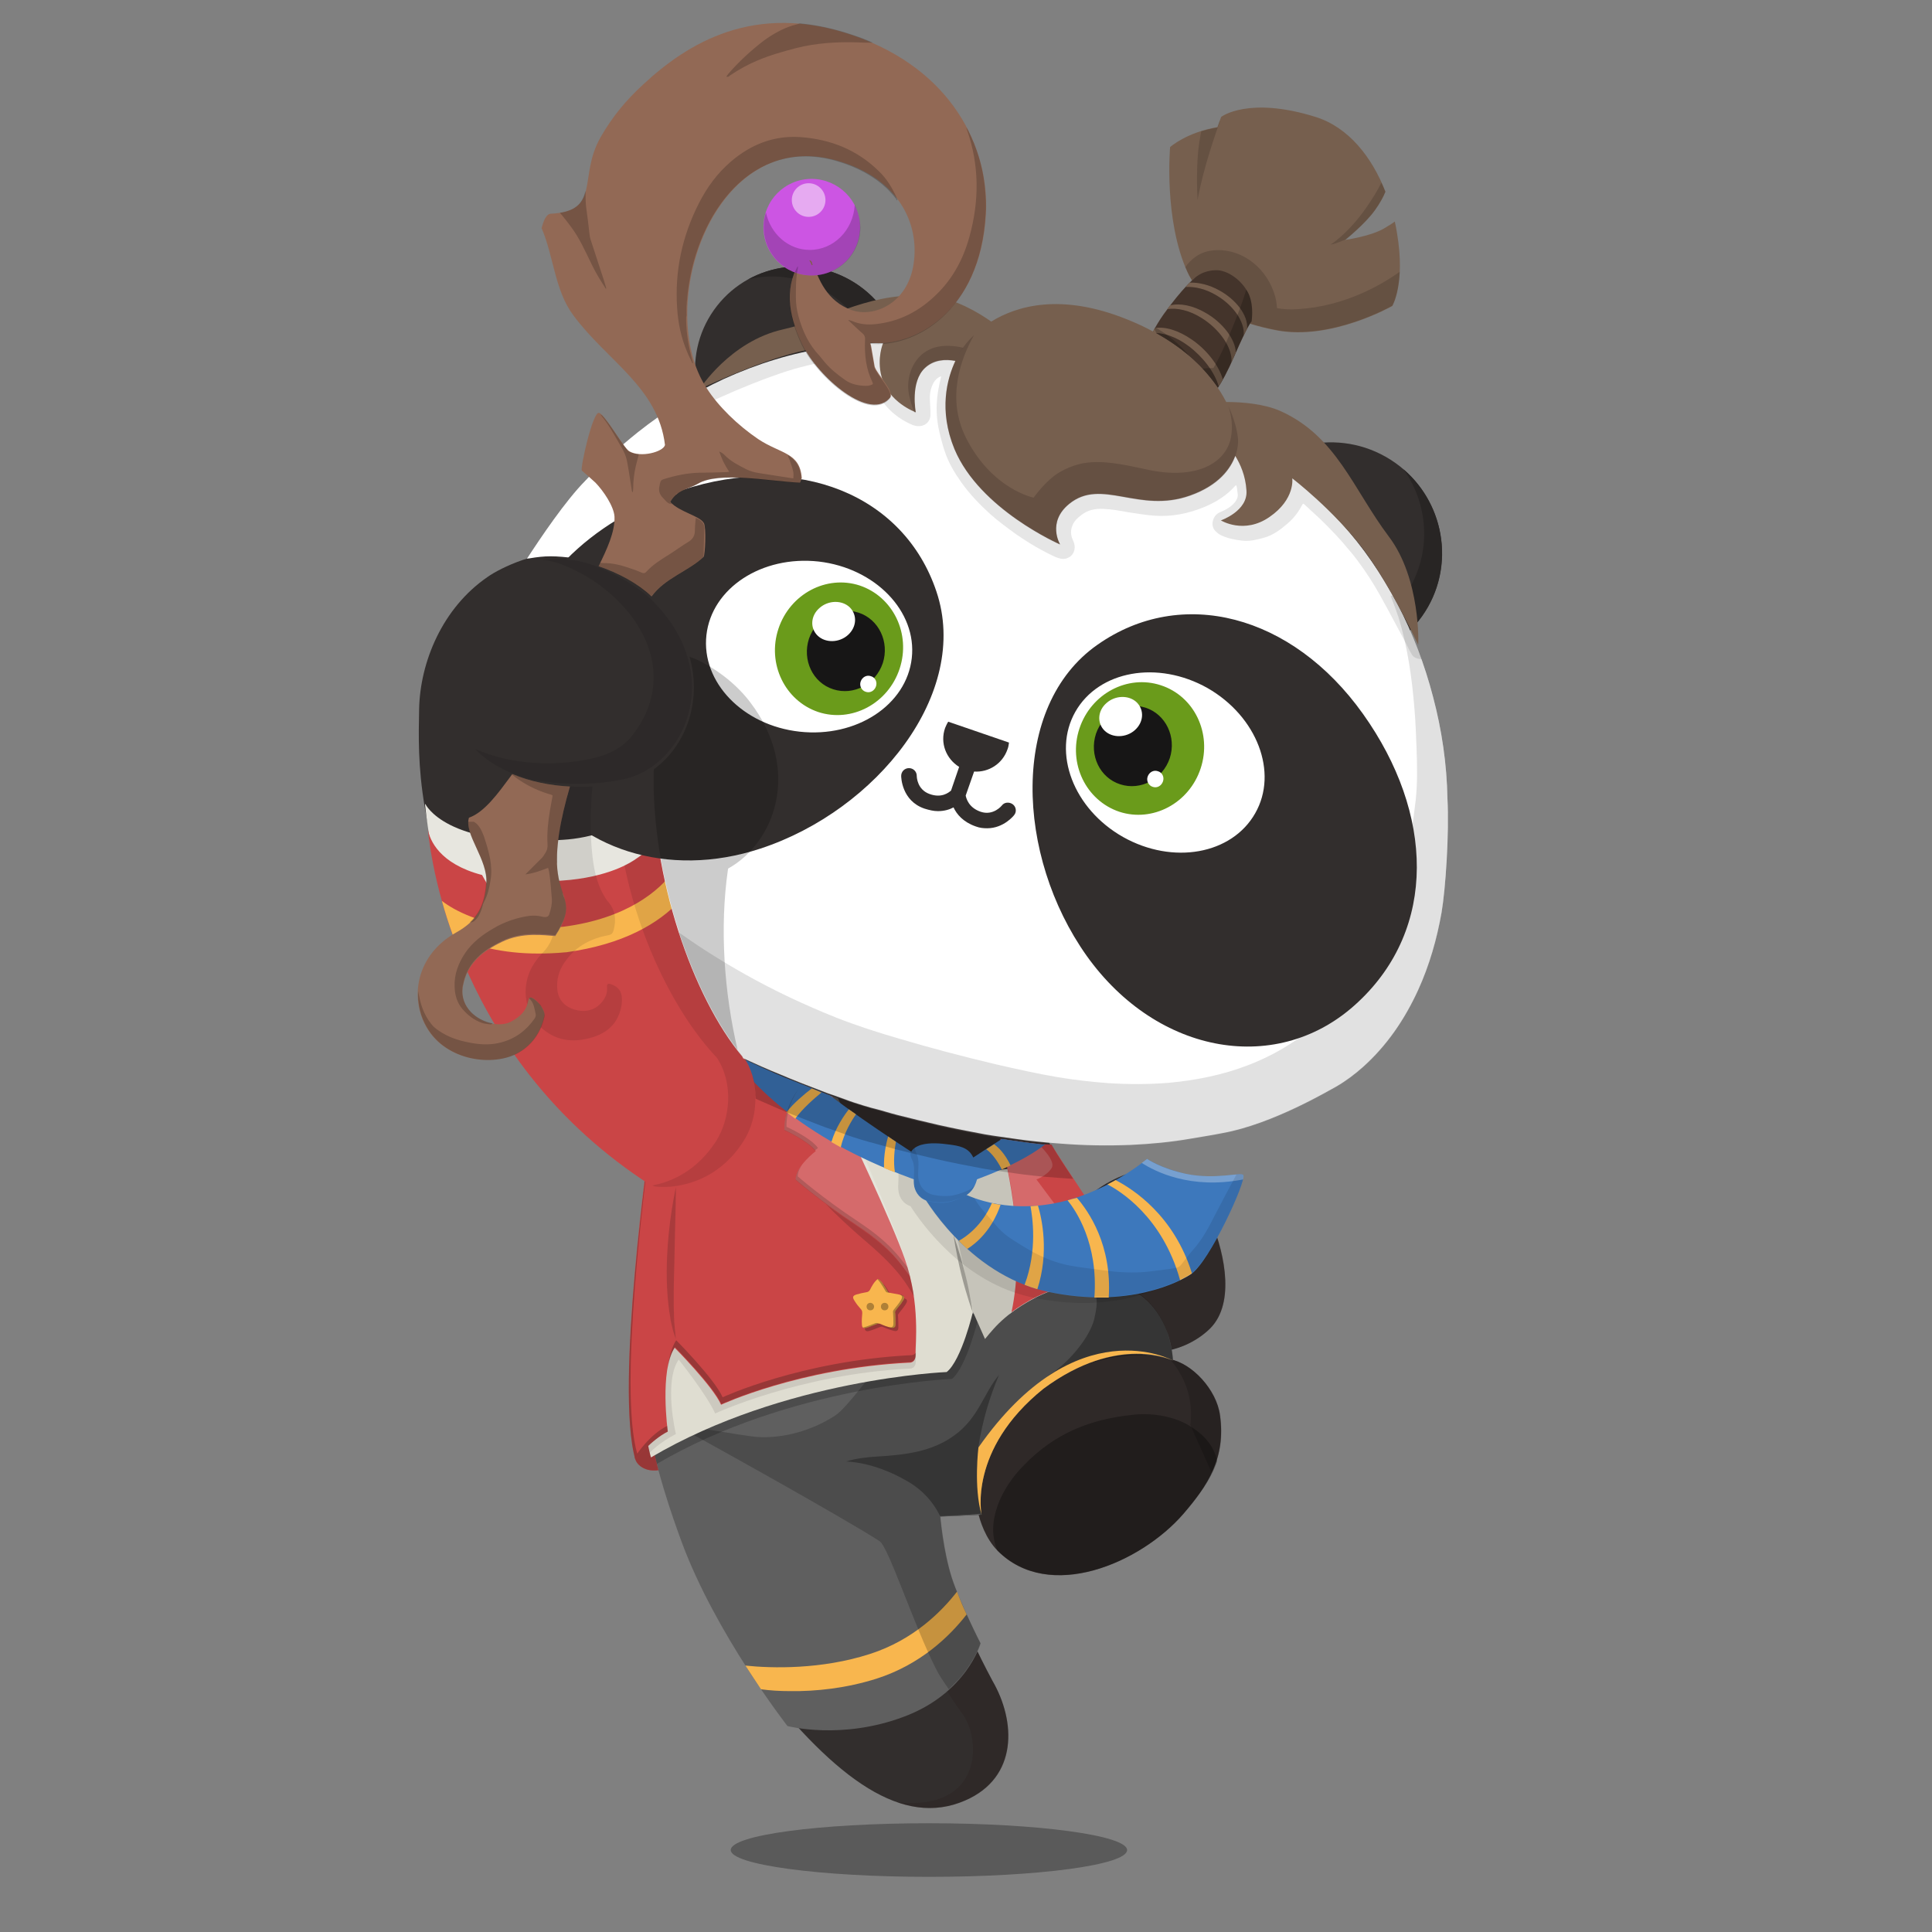 <svg version="1.1"  xmlns="http://www.w3.org/2000/svg" width="100%" height="100%" viewBox="0 0 620 620"><rect x="0" y="0" width="620" height="620" fill="#808080" stroke="none"/><g id="body"><path style="fill:#322E2D;" d="M204.9,414.1c3.4,50.9,15.3,94.6,38.3,124.9c25.6,32.7,46.7,47.4,66.5,38.8  c17.1-7.4,16.3-25.5,8.8-38.4c-19.9-37.3-18.3-53.5-18.3-53.5s10.9-0.4,13.5-0.8l0.1-0.1c0.7,3.2,2.5,8.7,6.3,12.6  c16.4,16.7,45.9,4.1,59.6-11.7c7.9-9.2,13.7-18,11.8-31.7c-1.1-8.3-9-16.7-16-18c0-0.6,0-1.6-0.2-2.9c7.4-1.6,12.3-6,13.8-7.8  c7.5-8.8,3.3-25.4-1.1-35.2c-3.5-8.1-9.6-14.9-19-14.9c-7.4,0-15.9,4.8-21,9.7c-13.6-17.4-17-34.4-17-34.4l-36.4-17.6L236,304.8  c0,0-4.3,5.1-9.3,14.5c-8.6-20.3-16.1-46.6-16.2-72.2c0-0.1,0-0.3,0.1-0.4c7.3-6.3,11.8-13,13-23.1c1.2-9.7-2.3-21.4-12.3-31.6  c-6.7-6.9-17.3-13.6-28.1-14.5l0,0c-9.8-1.3-22.5,4.6-26.8,7.7c-14.4,9.9-21.6,27.2-21.9,42.4c-0.3,17.1-1.2,38.3,19.2,86.8  c26.8,48.1,40.9,54.4,53.6,63.3l-0.2,1.1c-0.5,2.8-0.8,5.8-1,8.7c0,0.2,0.1,0.3,0,0.6c-0.1,1.2-0.3,2.3-0.3,3.4L204.9,414.1z"></path><path style="opacity:0.3;enable-background:new    ;" d="M361.7,593.7c0,4.8-28.5,8.6-63.6,8.6s-63.6-3.9-63.6-8.6  c0-4.8,28.5-8.6,63.6-8.6C333.2,585.1,361.7,589,361.7,593.7z"></path><g style="opacity:0.5;">	<path style="fill:#191616;" d="M375.5,436.2c0,0-0.7-0.2-1.9-0.5c-0.6-0.2-1.4-0.3-2.3-0.4c-0.4-0.1-0.9-0.2-1.4-0.2   s-1.1-0.1-1.6-0.1c-1.1-0.1-2.4-0.1-3.7-0.1c-0.7,0-1.4,0.1-2.1,0.1c-0.4,0-0.7,0-1.1,0.1c-0.4,0-0.7,0.1-1.1,0.1   c-3,0.3-6.2,1-9.5,2s-6.4,2.3-9.1,3.6c-2.7,1.3-5,2.7-7,3.9c-1.9,1.3-3.4,2.3-4.4,3.1c-1,0.8-1.6,1.2-1.6,1.2s0.5-0.5,1.5-1.3   c0.9-0.9,2.4-2,4.2-3.4c1.9-1.3,4.1-2.9,6.9-4.3c2.7-1.5,5.8-2.8,9.2-3.8c3.4-1,6.7-1.7,9.8-1.9c0.4,0,0.8-0.1,1.1-0.1   c0.4,0,0.7,0,1.1,0c0.7,0,1.4,0,2.1,0c1.4,0.1,2.6,0.1,3.8,0.3c0.6,0.1,1.1,0.2,1.6,0.2c0.5,0.1,1,0.2,1.4,0.3   c0.9,0.2,1.7,0.4,2.3,0.6C374.9,435.9,375.5,436.2,375.5,436.2z"></path></g><path style="opacity:0.1;enable-background:new    ;" d="M238.3,339c-15.8-18.8-30.3-56.6-28.7-91.8c0-0.3,0-0.3,0.1-0.4  c6.6-4.8,12.3-12.9,13.4-22.3c1.2-10-2.5-21.3-12.4-31.6c-6.4-6.6-16.9-12.5-27.7-13.4l0,0c-3-0.4-7.2,0-9,0.1l0,0  c1.7,0.2,3.4,0.6,5,1.1c20.9,7.1,41.8,31.8,24.1,55.1c-3,4-7.7,6.3-12.3,7.4c-11.4,2.8-26.5,2.5-38.4-2.9  c11.8,12.3,33.3,12.9,44.8,11.4c0.1,33,14.7,68.6,32.5,87.5c5.4,8.3,4.2,19.6-0.3,26.7c-6.2,9.6-14.4,13.1-20.4,14.2  c0.1,0.1,0.2,0.1,0.3,0.2c0.6,0.4,17.9,2.6,28.8-14.5C242.5,358.6,243.7,347.3,238.3,339z"></path><path style="opacity:0.2;fill:#231815;enable-background:new    ;" d="M331.1,350.8l-95-46.1c0,0-4.4,4.4-10.1,14.8  c3.7,7.6,7.9,14.3,12.2,19.4c2.7,4.1,3.7,8.9,3.6,13.6c2.1,0.9,4.2,1.8,6.3,2.7c4.4,1.9,8.9,3.6,13.3,5.3c1.2,0.5,2.4,0.9,3.6,1.3  c1.4,0.5,2.8,1,4.2,1.5c2.8,1.1,9,2.9,9.3,2.9l7.2,2c4.4,1.1,8.8,2.2,13.2,3.2c4.9,1.1,9.9,2.1,14.8,3c3.4,0.6,6.8,1,10.1,1.5  c2.1,0.3,4.3,0.6,6.4,0.8c2.6,0.3,5.3,0.5,8,0.7c1.5,0.1,3,0.2,4.5,0.3C332.6,362.3,331.1,350.8,331.1,350.8z"></path><g style="opacity:0.2;">	<path d="M391.5,454.2c-1.1-8.4-9-16.6-16-18c0-0.2,0-0.5,0-0.8l0,0l0,0c0-0.6-0.1-0.9-0.2-1.6v-0.4c0-0.3-0.1-0.7-0.2-1.1   c0-0.1,0-0.1,0-0.2c-0.1-0.4-0.1-0.7-0.2-1.1l0,0l0,0l0,0c-0.3-1.7-0.7-3.5-1.3-4.8c-2.6-5.2-6.3-6.9-9.9-8.5   c-0.3-1.4-2-6.7-2.5-8.1c-5.5-0.6-10.3-1.1-10.3-1.1l-4.8,0.8c0,0,10.3,9.5,0,21.5c-8.1,9.5-14.5,15.5-16.2,17   c2.7-2.3,10.1-9.5,24.1-12.7c11.3-2.5,18.5,0,21.4,1c3.7,4.3,7.8,11.2,6.6,21.2l6.8,15.2C391.4,467.3,392.5,461.5,391.5,454.2z"></path>	<path d="M300.2,485.8l0.1,0.1c0.1,0,0.1,0,0.1,0s9.6-0.4,12.8-0.7l0.6-0.1c0,0-6.4-26.7,6.6-45.7   C320.5,439.3,299.7,463.8,300.2,485.8z"></path></g><path style="fill:#FFFFFF;" d="M206.1,387.6c0,0-5.1,27.3,3.2,64.9c0,0,85.1,30.9,91.1,37.5c0,0-4-41,21.4-64.1  c10.8-9,27.2-14.9,41.8-8.2c0,0-3.3-15-11.1-23.3C352.7,394.4,277.3,362.7,206.1,387.6z"></path><path style="opacity:0.2;fill:#231815;enable-background:new    ;" d="M342.6,377.7c-1.5-0.1-3-0.2-4.5-0.3c-2.7-0.2-5.3-0.4-8-0.7  c-2.1-0.2-4.3-0.5-6.4-0.8c-3.4-0.5-6.8-0.9-10.1-1.5c-5-0.9-9.9-1.9-14.8-3c-4.4-1-8.8-2.1-13.2-3.2l-7.2-2  c-0.3-0.1-6.5-1.9-9.3-2.9c-1.4-0.5-2.8-1-4.2-1.5c-0.7-0.2-1.3-0.5-2-0.7l-2.9,3.3c0,0,27.7,26.5,23.2,58.8s-31.2,40-43.7,36.8  c-10.9-2.8-26.9-10.4-31.2-12.4c0.3,2.4,1.1,4.9,1.5,7.3l73.9,41.4c0,0,10.3,33.8,25.1,53.6c6,8,7,31.3-20.9,28.5  c7.6,2.6,14.9,2.5,21.9-0.6c17.1-7.4,16.2-25.4,8.7-38.3c-19.9-37.3-18.2-53.5-18.2-53.5s10.5-0.4,13.1-0.8h0.4  c0.7,3.2,2.5,8.5,6.3,12.4c16.4,16.7,45.4,4.4,59.7-11.8c7.9-9.2,13.7-17.9,11.8-31.6c-1.1-8.3-9.1-16.7-16.1-18  c0-0.6,0-1.6-0.2-2.9c7.4-1.6,12.4-6.1,13.9-7.9c7.4-8.7,3.3-25.2-1.1-35c-1.2-2.8-2.9-5.8-4.8-8c8.7,25.1-11.8,28.5-11.8,28.5  c-1.9-11.1-9.9-23.2-16.3-31.2c-2.7,1.6-5.4,3.5-7.2,5.4c-2.4-2.7-3.8-5-5.3-7.5L342.6,377.7z"></path><path style="opacity:0.3;enable-background:new    ;" d="M382.4,458c-4.9-3.4-12.6-4.7-18.6-4c-14,1.4-25.4,6-35.3,16.3  c-7.1,7.1-12.4,18.2-8.4,27.3c0,0,0.1,0.1,0.2,0.2c17,16.4,45.8,3.7,59.5-12.1c4.7-5.5,8.7-10.6,10.8-16.8  C389.3,462.3,383.8,458.9,382.4,458z"></path></g><g id="clothes"><g>		<g>		<path style="fill:#191616;" d="M314.2,485.1c0,0-0.1-0.6-0.3-1.8c-0.2-1.2-0.5-2.8-0.7-5c-0.5-4.2-0.7-10.1,0.2-16.5    c0.2-1.6,0.5-3.2,0.8-4.7c0.4-1.5,0.7-2.9,1.1-4.3c0.8-2.7,1.7-5,2.6-7c0.9-1.9,1.8-3.4,2.4-4.4c0.3-0.5,0.6-0.9,0.8-1.1    c0.2-0.2,0.3-0.4,0.3-0.4s-0.1,0.1-0.3,0.4c-0.2,0.2-0.4,0.7-0.7,1.2c-0.5,1-1.3,2.6-2.1,4.5c-0.7,2-1.6,4.3-2.2,7    c-0.4,1.3-0.6,2.8-1,4.2c-0.2,1.5-0.6,3-0.8,4.6c-0.9,6.3-1,12.1-0.8,16.3c0,2.1,0.2,3.8,0.3,5    C314.1,484.4,314.2,485.1,314.2,485.1z"></path>	</g>	<path style="fill:#5F5F5F;" d="M319.6,441.6l-17.8,45.1c0,0,0.9,10.9,3.7,19.7c2.6,8,9.2,21,9.2,21s-4.5,16-24.6,23.5   c-20.1,7.6-37.4,3-37.4,3s-23.1-29.6-34-59.2c-15-40.7-11.7-55.1-11.7-55.1s43.2-17.2,105.2-18.1c40.7-0.6,55.9,9.5,55.9,9.5   L319.6,441.6z"></path>	<path style="fill:#F8B64E;" d="M281.3,538.7c14-4.5,23.3-13.4,28.9-20.6c-1.1-2.3-2.2-4.9-3.1-7.3c-4.8,6.2-13.9,15.5-28,20   c-15.5,5-31.5,4.6-39.9,3.7c1.8,2.8,3.5,5.3,5,7.6c2.8,0.4,6,0.6,9.5,0.6C261.8,542.8,271.5,541.8,281.3,538.7z"></path>	<path style="fill:#5F5F5F;" d="M376.4,436.6c0-2-0.9-7.1-2.1-9.8c-10.7-26-43-14.3-55.4-0.4c-15.2,16.9-19,40-17.8,60.3l13.9-0.6   c0,0-4.4-20.9,19.8-40.4C355.9,429.9,372.6,435.2,376.4,436.6z"></path>	<g style="opacity:0.2;">		<path d="M308.2,538.3c5.2-6.4,6.4-11,6.4-11s-6.6-13-9.2-21c-2.8-8.7-3.7-19.7-3.7-19.7v-0.1c0.4,0,0.9,0,1.6-0.1l11.6-0.5    c0,0-4.4-20.9,19.8-40.4c12.4-9.3,24.2-10.9,32-10.6c0-0.2,0-0.4,0-0.7c4.7,0.2,8.3,1.8,9.7,2.4c0-2-0.9-7.3-2.1-10    c-2.4-5.8-5.8-9.7-9.8-12.1c-1.9-8.1-5.5-16.9-12.6-25.1c-0.7-0.8-1.4-1.6-2-2.4c-23.5,7.5-43.7,14-44,14.4    c-0.6,0.9-19.2,31.2-19.2,31.2c-3.4,3.1-14.4,18.9-18.6,21.6c-7.3,4.8-16.8,7.6-25.6,6.9c-4.8-0.5-23.1-3.6-27.4-4.7    c8,4.2,56.7,31.3,67.2,38.2c2.8,1.8,11.2,27.5,18,40.8c1,2.1,2.5,4.3,4.2,6.7L308.2,538.3z"></path>	</g>	<path style="opacity:0.2;enable-background:new    ;" d="M304.6,379.5l9.4,43.4c0,0-3.8,15.8-8.5,19.6c0,0-52,2.1-94.9,27.4   c0,0-12.8-43,8.3-108.1c0.1-0.3,0.2-0.6,0.3-1c1.6-4.8,1.8-9.7,1.8-9.7S290.5,378.8,304.6,379.5z"></path>	<g>		<path style="opacity:0.3;enable-background:new    ;" d="M374.3,426.8c-4.6-11.2-13.3-15.4-22.6-15.5c-1.3,1.1-2.3,1.9-2.3,1.9    c4,1.6,2.2,7.9,1.7,10.3c-1.7,6.4-9.1,14.7-14.8,18c0,0,1.3,0.3,3.3,0.7c18.8-11.7,33.4-6.9,36.8-5.6    C376.4,434.8,375.4,429.5,374.3,426.8z"></path>		<path style="opacity:0.3;enable-background:new    ;" d="M314,464.4v-0.2c1.4-8.7,3.5-15.6,6.6-23c-5.1,6.2-6.5,13.7-14.3,19.4    c-7.2,5.3-16,6.3-24.6,6.8c-3.6,0.2-7.4,0.7-10.2,1.6c8.2,0.4,15.8,4.1,18.7,5.8c5.5,2.9,9.1,6.9,11.6,11.9l13.1-0.6    c0,0-1.1-5.4,0.9-13.3C314.8,468.2,314,464.4,314,464.4z"></path>	</g>	<path style="fill:#F8B64E;" d="M315,486.1c0,0-4.4-20.9,19.8-40.4c24.1-17.9,41.6-9.1,41.6-9.1s-30.9-17.1-62.4,27.9   C314,464.4,312.4,477.3,315,486.1z"></path>	<g>		<path style="fill:#383332;" d="M375.4,430.6c0,0.1,0,0.2,0.1,0.3C375.5,430.9,375.4,430.8,375.4,430.6z"></path>		<path style="fill:#383332;" d="M375.6,431.3c0,0.1,0,0.2,0.1,0.4C375.6,431.6,375.6,431.4,375.6,431.3z"></path>		<path style="fill:#383332;" d="M374.9,428.6c0,0.1,0.1,0.2,0.1,0.3C375,428.8,374.9,428.7,374.9,428.6z"></path>		<path style="fill:#383332;" d="M375.7,432c0,0.1,0,0.3,0.1,0.4C375.7,432.2,375.7,432.1,375.7,432z"></path>		<path style="fill:#5F5F5F;" d="M301,486.7l13.5-0.6c0-0.1,0-0.2-0.1-0.3C311.9,486.1,301,486.7,301,486.7z"></path>	</g>	<path style="fill:#C6C4BA;" d="M316.1,429.7c0.9-1.1,1.8-2.2,2.8-3.3c8.5-9.5,26.3-18,40.2-14c3.1-8.3-25.4-38.8-25.4-38.8   l-31.5,4.5l10,42.8L316.1,429.7z"></path>	<path style="fill:#CA4546;" d="M337.4,367.3c-1.4-0.1-2.1,0-3.5-0.1c-2.1-0.2-4.3-0.5-6.4-0.8c-2.2-0.3-4.3-0.6-6.5-0.9   c2.8,10.3,8.1,34.5,3.6,55.6c9.8-7.4,24.5-12.5,36-8.3l-6.6-20.3C354,392.5,341.7,374.3,337.4,367.3z"></path>	<path style="opacity:0.2;fill:#FFFFFF;enable-background:new    ;" d="M337.5,374.8c1.4-2.3-3.8-7.2-4.3-7.7   c-1.9-0.2-3.8-0.4-5.6-0.7c-2.2-0.3-4.3-0.6-6.5-0.9c2.3,8.5,6.3,26.4,5.1,44.3l0,0l13.2-22.2l-6.8-9.1   C332.6,378.5,336,377.3,337.5,374.8z"></path>	<path style="fill:#CA4546;" d="M209.1,462.6c-3,0.3-5.4,2.3-5.4,4.6c0,2.6,2.8,4.7,6.1,4.7c0.5,0,1.1,0,1.5-0.1   C210.4,468.4,209.7,465.4,209.1,462.6z"></path>	<path style="opacity:0.3;fill:#231815;enable-background:new    ;" d="M209.1,462.6c-3,0.3-5.4,2.3-5.4,4.6c0,2.6,2.8,4.7,6.1,4.7   c0.5,0,1.1,0,1.5-0.1C210.4,468.4,209.7,465.4,209.1,462.6z"></path>	<path style="fill:#DFDDD1;" d="M302.9,377.3l9.4,43.4c0,0-3.7,15.8-8.5,19.6c0,0-52,2.1-94.9,27.4c0,0-12.8-43,8.3-108.1   c0.1-0.3,0.2-0.6,0.3-1c1.6-4.8,1.8-9.7,1.8-9.7S288.8,376.7,302.9,377.3z"></path>	<path style="opacity:0.1;enable-background:new    ;" d="M394.1,378.8c-0.6-1.1-8.9,1.6-18.4-0.4c-8.1-1.7-10.2-1.5-10.2-1.5   s-15.9,8.3-33.5,11.3c-12.8,2.1-22.4-1-26.7-2.9c1.6-1.1,2.6-2.7,3.2-4.8c0.7-2.6-0.1-5.3-1.4-7.6c-1.5-2.8-4.4-3.3-7.4-3.7   c-2.9-0.4-6.2-0.7-9.1,0.1c-1.2,0.3-3.1,1.3-3.4,2.8c-0.2,0.9,0.5,2,0.8,2.8c0.8,2.5-0.1,5.2,0.4,7.8c0.4,1.8,1.5,3.6,3.8,4.4   c3.9,6.1,17.2,24.5,38.8,29.2c26,5.6,42.5-3.2,46.1-5.6C383.3,406.5,395.1,380.6,394.1,378.8z"></path>	<g style="opacity:0.3;enable-background:new    ;">		<g>			<g>				<path d="M312.2,421.3c0,0-2-5.4-3.7-12.3s-2.5-12.6-2.5-12.6s2,5.4,3.7,12.3C311.4,415.6,312.2,421.3,312.2,421.3z"></path>			</g>		</g>	</g>	<path style="opacity:0.1;fill:#231815;enable-background:new    ;" d="M290.4,405.9c-4.4-12.9-21-47.5-24.3-54.4   c-0.3-0.1-0.6-0.2-0.8-0.3c-2.6-1-5.3-2.1-7.9-3.1l-22.6-6.1l-26.2,25.9c0,0-6.9,75.4-0.2,98.4c0,0,3-3.3,8.5-6.1   c0,0-4-16.7,0.9-23.9c0,0,9.1,11.4,11.7,17.3c0,0,27.1-12.6,62.3-14.4c0,0,2.2,0.3,2.1-2.7C293.7,433.3,295.4,420.3,290.4,405.9z"></path>	<path style="fill:#CA4546;" d="M290.4,404.1c-4.1-11.9-18.4-42-23.3-52.2c-0.6-0.2-1.3-0.5-1.9-0.7c-4.4-1.8-8.9-3.5-13.3-5.3   c-2.2-0.9-4.3-1.8-6.5-2.8l-10.7-2.9l-26.2,25.9c0,0-11.3,79.3-4.6,102.3c0,0,4.9-6.2,10.4-9c0,0-2.7-19.7,2.2-26.9   c0,0,12.3,12.4,14.9,18.3c0,0,25.1-11.7,60.3-13.5c0,0,2.2,0.3,2.1-2.7C293.7,431.5,295.4,418.5,290.4,404.1z"></path>	<path style="opacity:0.3;fill:#231815;enable-background:new    ;" d="M204.5,466.5c-6.1-20.8,2.6-88.1,4.3-100.7l-0.1,0.1   c0,0-11.5,79.5-4.8,102.5c0,0,4.9-6.2,10.4-9c0,0-0.1-0.7-0.2-1.8C208.6,460.3,204.5,466.5,204.5,466.5z"></path>	<path style="opacity:0.3;fill:#231815;enable-background:new    ;" d="M292.2,434.9c-35.2,1.8-60.3,13.5-60.3,13.5   c-2.6-5.9-14.9-18.3-14.9-18.3c-1.4,2.1-2.2,5.2-2.7,8.7c0.5-2.6,1.2-4.8,2.3-6.5c0,0,12.3,12.4,14.9,18.3c0,0,25.1-11.7,60.3-13.5   c0,0,2.2,0.3,2.1-2.7c0-0.1,0-0.2,0-0.3C293.3,435,292.2,434.9,292.2,434.9z"></path>	<path style="opacity:0.2;fill:#FFFFFF;enable-background:new    ;" d="M268.9,352.4C268.8,352.4,268.8,352.4,268.9,352.4   c-1.3-0.5-2.5-0.9-3.6-1.3c-2.6-1-5.3-2.1-7.9-3.1c-2,2.4-5.8,7.8-5.7,14.6c0,0,7.8,3.6,10.1,6.8c0,0-6.3,4.7-6.5,9.1   c0,0,7.6,6.7,19.5,14.6c12,7.9,14.3,12.8,17.2,16.4c-0.5-2.5-1.4-5.2-2.3-7.9C285.9,390.8,274.6,364.5,268.9,352.4z"></path>	<path style="opacity:0.2;fill:#231815;enable-background:new    ;" d="M216.9,429.8c0,0-0.2-0.7-0.6-1.8c-0.1-0.3-0.2-0.6-0.3-1   s-0.2-0.8-0.3-1.2c-0.2-0.9-0.5-1.9-0.6-3c-0.8-4.4-1.3-10.6-1.1-17.4s0.9-12.9,1.6-17.3c0.7-4.4,1.3-7.1,1.3-7.1s0,2.7-0.1,7.2   c-0.1,4.4-0.3,10.5-0.4,17.2c-0.2,6.7-0.3,12.8-0.1,17.2c0,1.1,0.1,2.1,0.2,3c0,0.4,0.1,0.8,0.1,1.2c0.1,0.4,0.1,0.7,0.1,1   C216.8,429.1,216.9,429.8,216.9,429.8z"></path>	<path style="opacity:0.3;fill:#231815;enable-background:new    ;" d="M282.5,411.5c0.1,0,0.3,0,0.4,0c0.4,0.4,0.8,0.7,1.1,1.1   c0.6,0.9,1.2,1.8,1.7,2.7c0.2,0.4,0.4,0.6,0.9,0.6c1.1,0.2,2.2,0.4,3.2,0.6c1.4,0.4,1.6,0.9,0.8,2.1c-0.6,1-1.4,1.9-2.1,2.8   c-0.3,0.4-0.4,0.7-0.3,1.1c0.1,1.2,0.1,2.4,0.1,3.5c0,1-0.5,1.3-1.4,1.1c-1.2-0.3-2.3-0.7-3.4-1.2c-0.4-0.2-0.8-0.2-1.2,0   c-1.1,0.4-2.2,0.9-3.3,1.2c-1,0.3-1.5,0-1.5-1.1c-0.1-1.2,0-2.3,0.1-3.5c0-0.5,0-0.8-0.3-1.2c-0.8-0.9-1.6-1.9-2.2-2.9   c-0.7-1.1-0.6-1.6,0.7-2c1-0.3,2-0.5,3.1-0.7c0.6-0.1,0.9-0.3,1.2-0.8C280.6,413.8,281.3,412.5,282.5,411.5z"></path>	<path style="fill:#F8B64E;" d="M281.6,410.5c0.1,0,0.3,0,0.4,0c0.4,0.4,0.8,0.7,1.1,1.1c0.6,0.9,1.2,1.8,1.7,2.7   c0.2,0.4,0.4,0.6,0.9,0.6c1.1,0.2,2.2,0.4,3.2,0.6c1.4,0.4,1.6,0.9,0.8,2.1c-0.6,1-1.4,1.9-2.1,2.8c-0.3,0.4-0.4,0.7-0.3,1.1   c0.1,1.2,0.1,2.4,0.1,3.5c0,1-0.5,1.3-1.4,1.1c-1.2-0.3-2.3-0.7-3.4-1.2c-0.4-0.2-0.8-0.2-1.2,0c-1.1,0.4-2.2,0.9-3.3,1.2   c-1,0.3-1.5,0-1.5-1.1c-0.1-1.2,0-2.3,0.1-3.5c0-0.5,0-0.8-0.3-1.2c-0.8-0.9-1.6-1.9-2.2-2.9c-0.7-1.1-0.6-1.6,0.7-2   c1-0.3,2-0.5,3.1-0.7c0.6-0.1,0.9-0.3,1.2-0.8C279.7,412.9,280.4,411.5,281.6,410.5z"></path>	<path style="opacity:0.3;enable-background:new    ;" d="M282.4,411.5c0.6,0.9,1.2,1.8,1.7,2.7c0.2,0.4,0.4,0.6,0.9,0.6   c0.1,0,0.2,0,0.2,0c-0.1-0.1-0.3-0.3-0.4-0.5c-0.5-0.9-1.1-1.8-1.7-2.7c-0.3-0.4-0.7-0.7-1.1-1.1c-0.1,0-0.3,0-0.4,0l0,0   C281.9,410.9,282.2,411.2,282.4,411.5z"></path>	<path style="opacity:0.3;enable-background:new    ;" d="M288.9,415.4c-0.1,0-0.1,0-0.2,0c0.9,0.4,1,0.9,0.3,2   c-0.6,1-1.4,1.9-2.1,2.8c-0.3,0.4-0.4,0.7-0.3,1.1c0.1,1.2,0.1,2.4,0.1,3.5c0,1-0.5,1.3-1.4,1.1c-0.4-0.1-0.7-0.2-1.1-0.3   c0.6,0.2,1.2,0.4,1.8,0.6c0.9,0.2,1.4-0.1,1.4-1.1c0-1.2,0-2.4-0.1-3.5c0-0.4,0-0.8,0.3-1.1c0.8-0.9,1.5-1.9,2.1-2.8   C290.5,416.3,290.3,415.8,288.9,415.4z"></path>	<path style="opacity:0.3;enable-background:new    ;" d="M281.9,424.7c-0.4-0.2-0.8-0.2-1.2,0c-1.1,0.4-2.2,0.9-3.3,1.2   c-0.2,0.1-0.3,0.1-0.5,0.1c0.3,0.3,0.6,0.3,1.2,0.1c1.1-0.3,2.2-0.7,3.3-1.2c0.3-0.1,0.5-0.2,0.8-0.1   C282.1,424.8,282,424.8,281.9,424.7z"></path>	<path style="opacity:0.3;enable-background:new    ;" d="M280.5,419.3c0,0.7-0.5,1.2-1.2,1.2s-1.2-0.5-1.2-1.2s0.5-1.2,1.2-1.2   C279.9,418.1,280.5,418.6,280.5,419.3z"></path>	<path style="opacity:0.3;enable-background:new    ;" d="M285.1,419.3c0,0.7-0.5,1.2-1.2,1.2s-1.2-0.5-1.2-1.2s0.5-1.2,1.2-1.2   C284.6,418.1,285.1,418.6,285.1,419.3z"></path>	<path style="fill:#3D78BC;" d="M382.2,408.9c-3.6,2.4-20.1,11.2-46.1,5.6c-25.9-5.6-40-31.1-40-31.1l11.7-1.1c0,0,11.5,7,29.2,4.1   s31.1-14.5,31.1-14.5s4.4,3,12.5,4.8c9.5,2,17.8-0.7,18.4,0.4C400,379,388.2,404.9,382.2,408.9z"></path>	<path style="opacity:0.3;fill:#FFFFFF;enable-background:new    ;" d="M399,377.1c-0.6-1.1-8.9,1.6-18.4-0.4   c-8.1-1.7-12.5-4.8-12.5-4.8s-0.6,0.5-1.7,1.3c4.2,2.7,15.6,8.6,32.5,5.3C399.1,377.8,399.1,377.3,399,377.1z"></path>	<g>		<path style="fill:#F8B64E;" d="M342.6,385.2c2.6,3.2,9.9,13.8,8.6,31.2c1.6,0,3.2,0,4.6,0c1.1-16.9-6.5-27.7-10.2-32    C344.6,384.6,343.6,384.9,342.6,385.2z"></path>		<path style="fill:#F8B64E;" d="M382.5,408.6c-5.8-18.6-18.9-27-24.5-29.9c-0.8,0.5-1.7,0.9-2.6,1.4c3.7,1.9,17.6,10.2,23.3,30.7    c1.6-0.8,2.7-1.4,3.4-1.9C382.3,408.8,382.4,408.7,382.5,408.6z"></path>		<path style="fill:#F8B64E;" d="M328.8,412.3c1.3,0.5,2.7,1,4.1,1.4c3.8-11.7,1.5-22.5,0.2-26.8c-0.8,0.1-1.6,0.1-2.4,0.2    C331.3,390.4,333,401.2,328.8,412.3z"></path>		<path style="fill:#F8B64E;" d="M310.4,400.8c6.8-4.3,9.7-11.2,10.7-14.2c-1-0.1-1.9-0.3-2.8-0.5c-1.2,2.8-4.3,8.5-10.6,12.1    C308.5,399,309.4,399.9,310.4,400.8z"></path>	</g>	<path style="opacity:0.1;enable-background:new    ;" d="M399,377.1c-0.2-0.3-0.9-0.3-2.2-0.2c-2.4,4.4-4.7,8.8-7,13.2   c-1.9,3.8-3.9,7.5-6.7,10.7c-1.4,1.6-2.7,3.3-4,5c-0.6,0.8-1.4,1.1-2.3,1.2c-2.8,0.4-5.6,0.8-8.5,1.1c-4.7,0.5-9.4,0.2-14-0.4   c-2.7-0.4-5.5-0.7-8.2-1.1c-1.7-0.3-3.4-0.5-5.1-1c-3.2-0.8-6.3-2.1-9.3-3.7c-2.2-1.2-4.3-2.5-6.5-3.9c-1.8-1.1-3.4-2.4-4.8-3.9   c-1.6-1.8-3.1-3.6-4.7-5.4c-1.2-1.3-2.2-2.8-3.1-4.3c-3.2-1.1-5-2.2-5-2.2l-6.6,0.6l0,0c-0.3,0.2-0.6,0.2-1,0.1l-4.1,0.4   c0,0,14.1,25.5,40,31.1c26,5.6,42.5-3.2,46.1-5.6C388.2,404.9,400,379,399,377.1z"></path>	<path style="fill:#3D78BC;" d="M298.4,385.6c-3.1-0.6-4.5-2.7-5-4.8c-0.5-2.5,0.4-5.3-0.4-7.8c-0.3-0.8-1-1.9-0.8-2.8   c0.3-1.5,2.1-2.4,3.4-2.8c2.9-0.8,6.1-0.5,9.1-0.1s5.9,0.9,7.4,3.7c1.3,2.3,2.1,5,1.4,7.6c-0.8,2.8-2.2,4.7-5.1,5.8   C305.3,385.8,302.9,386.5,298.4,385.6z"></path>	<path style="fill:#3D78BC;" d="M334,367.2c-2.1-0.2-4.3-0.5-6.4-0.8c-2-0.3-4-0.6-6.1-0.9c-2.9,1.9-6.4,4.1-9.7,6.3   c-8,5.4-15,0.6-15,0.6s-17.2-10.8-30.5-20.9c-0.4-0.1-0.8-0.3-1.1-0.4c-4.4-1.8-8.9-3.5-13.3-5.3c-4.4-1.8-8.7-3.8-13-5.8   c-1.7-0.8-3.3-1.6-4.9-2.5c8.6,12.5,26.9,30.4,64.9,42.9h8.9c0,0,17.2-5.1,27.7-13.2C335.1,367.3,334.5,367.3,334,367.2z"></path>	<path style="fill:#F8B64E;" d="M319,367.2c-0.8,0.5-1.6,1.1-2.5,1.6c0.7,0.5,2.9,2.3,5,6.5c0.9-0.4,1.9-0.9,2.8-1.3   C322.5,370.2,320.4,368.2,319,367.2z"></path>	<path style="fill:#F8B64E;" d="M260.5,349.3c-2.5,1.9-5.8,4.7-8.1,7.6c0.9,0.7,1.8,1.4,2.8,2.1c2.3-3.2,6.1-6.5,8.4-8.4   C262.5,350.1,261.5,349.7,260.5,349.3z"></path>	<path style="fill:#F8B64E;" d="M274.7,357.6c-0.8-0.5-1.5-1.1-2.3-1.6c-1.5,1.9-4.2,5.8-5.6,10.5c1,0.6,2,1.1,3,1.7   C270.9,363.4,273.4,359.4,274.7,357.6z"></path>	<path style="fill:#F8B64E;" d="M287.5,366.4c-0.8-0.5-1.6-1.1-2.5-1.7c-0.5,1.8-1.5,6-1.3,10.1c1.1,0.5,2.3,1,3.5,1.4   C286.6,372.7,287.1,368.6,287.5,366.4z"></path>	<path style="opacity:0.1;enable-background:new    ;" d="M309.8,382.4c-3.1,1.2-5.5,1.9-10,1.1c-3.1-0.6-4.5-2.7-5-4.8   c-0.5-2.5,0.4-5.3-0.4-7.8c-0.3-0.8-0.8-1.7-0.8-2.6c-0.7,0.5-1.3,1.1-1.4,1.8c-0.2,0.9,0.5,2,0.8,2.8c0.8,2.5-0.1,5.2,0.4,7.8   c0.5,2,1.9,4.2,5,4.8c4.5,0.8,6.9,0.1,10-1.1c2.2-0.9,3.6-2.2,4.4-4.1C312.1,381.3,311.1,381.9,309.8,382.4z"></path>	<path style="opacity:0.2;enable-background:new    ;" d="M335,367.3c-2.1-0.2-4.3-0.5-6.4-0.8c-3.4-0.5-6.8-0.9-10.1-1.5   c-5-0.9-9.9-1.9-14.8-3c-4.4-1-8.8-2.1-13.2-3.2c-2.4-0.6-4.8-1.3-7.2-2c-0.3-0.1-6.5-1.9-9.3-2.9c-1.4-0.5-2.8-1-4.2-1.5   c-1.2-0.4-2.4-0.8-3.6-1.3c-4.4-1.8-8.9-3.5-13.3-5.3c-4.4-1.8-8.7-3.8-13-5.8c-3.2-1.5-6.4-3.2-9.5-4.8c-2.7-1.3-5.3-2.8-7.9-4.3   c-1.3,2.9-2.6,6.1-3.9,9.6c2.8,1.7,5.7,3.3,8.7,4.7c3.2,1.6,6.3,3.3,9.5,4.8c4.3,2,8.6,3.9,13,5.8s8.9,3.6,13.3,5.3   c1.2,0.5,2.4,0.9,3.6,1.3c1.4,0.5,2.8,1,4.2,1.5c2.8,1.1,9,2.9,9.3,2.9l7.2,2c4.4,1.1,8.8,2.2,13.2,3.2c4.9,1.1,9.9,2.1,14.8,3   c3.4,0.6,6.8,1,10.1,1.5c2.1,0.3,4.3,0.6,6.4,0.8c2.6,0.3,5.3,0.5,8,0.7c1.5,0.1,3,0.2,4.5,0.3c-2.5-3.9-5.3-7.8-6.9-11   C336.2,367.2,336.1,367.4,335,367.3z"></path>	<path style="fill:#CA4546;" d="M214.5,262.9c-0.2-2.5-1.4-4.4-3.3-5.7l-0.7-0.1c0,0,0.3,8.1,1.9,15.2c1.6,7.1,1.9-7.1,1.9-7.1"></path>	<path style="opacity:0.3;fill:#231815;enable-background:new    ;" d="M214.5,262.9c-0.2-2.5-1.4-4.4-3.3-5.7l-0.7-0.1   c0,0,0.3,8.1,1.9,15.2c1.6,7.1,1.9-7.1,1.9-7.1"></path>	<path style="fill:#E7E6DF;" d="M149.8,309.9l39,3.2l31.1-9.2c-5.4-15.3-8.8-32.8-9.3-49.3c-8.1,11.4-21.6,14.4-29.9,14.9   c-37.7,2.6-44.2-11.5-44.2-11.5s-0.1,0.1-0.1,0.2C138.4,276.8,143,295.1,149.8,309.9z"></path>	<path style="fill:#CA4546;" d="M239.4,340.4c-20.7-27.5-24.5-71-24.9-77.5c0,5.4-7.8,11-10.5,12.8c-1.3,0.9-8.6,5.9-23.8,6.9   c-2.7,0.2-5.2,0.2-7.6,0.2l-4.2,16.7c-5.2-3.8-11.6-14.9-13.7-18.7c-13.7-3.6-16.8-11.2-17.4-14.7c1.1,11.4,9.8,74.5,71.6,114.3   c0.2,0.2,0.5,0.2,0.9,0.3c0.6,0.2,17.9,2.6,28.8-14.5C243,359.5,244.2,348.6,239.4,340.4z"></path>	<path style="fill:#F8B64E;" d="M218.2,289c-0.7-3.5-1.3-6.8-1.8-9.8c-4.7,6.7-15.4,15.6-35.6,18.2c-4.2,0.4-8.4,0.3-11.9,0.2   l-0.5,1.9c-1-0.7-1-0.9-2.2-1.9c-11.9-1.1-20.3-5.3-24.4-8.5c1,3.6,2.2,7.4,3.7,11.5c6.8,3,15.9,5.4,27.1,5.4   c2.8,0,5.8-0.1,8.9-0.4h0.2C200,303.1,211.5,296.3,218.2,289z"></path>	<path style="opacity:0.1;enable-background:new    ;" d="M242.4,350.8c0-0.2,0-0.4,0-0.7c0-0.4-0.1-0.8-0.1-1.2   c0-0.2,0-0.3-0.1-0.5c-0.1-0.5-0.2-0.9-0.2-1.4c0-0.1,0-0.2-0.1-0.3c-0.1-0.5-0.2-1-0.4-1.4c0-0.1,0-0.2-0.1-0.3   c-0.1-0.5-0.3-1-0.5-1.4c0-0.1-0.1-0.1-0.1-0.2c-0.2-0.5-0.4-1-0.6-1.4c0-0.1-0.1-0.1-0.1-0.2c-0.2-0.5-0.5-0.9-0.7-1.4l-0.1-0.1   c-0.5-0.6-0.9-1.3-1.4-1.9c-12.2-15.2-22.9-42.2-26.4-69.3c-2.5,3-6,5.5-7.6,6.6c-0.4,0.3-1.6,1.1-3.5,2   c5,24.6,16.5,47.8,29.7,61.8c5.4,8.3,4.2,19.6-0.3,26.7c-6.2,9.6-14.4,13.1-20.4,14.2c0.1,0.1,0.2,0.1,0.3,0.2s1.2,0.3,2.9,0.3   c0.8,0,1.7,0,2.8-0.1c6.1-0.6,16.1-3.4,23.2-14.6c2-3.1,3.3-6.9,3.7-11c0-0.1,0-0.2,0-0.3c0-0.4,0.1-0.9,0.1-1.3c0-0.2,0-0.5,0-0.7   c0-0.3,0-0.6,0-0.9C242.5,351.5,242.5,351.2,242.4,350.8z"></path>	<g style="opacity:0.2;">		<path style="fill:#231815;" d="M261.5,369.2c0.6-0.5,1-0.8,1-0.8c-2.3-3.3-10.1-6.8-10.1-6.8c-0.1-5.1,2-9.4,3.9-12.2    c-2.1,2.8-4.7,7.5-4.6,13.3C251.7,362.7,259,366,261.5,369.2z"></path>		<path style="fill:#231815;" d="M275.5,392.1c-11.9-7.9-19.5-14.6-19.5-14.6c0-1.3,0.6-2.5,1.4-3.7c-1.1,1.5-2.1,3.1-2.1,4.8    c0,0,7.6,6.7,19.5,14.6c12,7.9,14.3,12.7,17.2,16.3c-0.2-0.9-0.5-1.8-0.8-2.8C288.5,403.3,285.6,398.8,275.5,392.1z"></path>	</g>	<path style="opacity:0.2;fill:#231815;enable-background:new    ;" d="M292,409.6c-2.8-3.6-5.3-8.4-17.2-16.3   c-3.7-2.5-7.1-4.8-9.8-6.9c3,3.1,7.7,7.6,13.7,12.7c9.9,8.5,12.3,13.1,14.6,16.9C293,413.7,292.5,412,292,409.6z"></path></g></g><g id="ear"><path style="fill-rule:evenodd;clip-rule:evenodd;fill:#322E2D;" d="M447.7,148.5c16,11.3,19.9,33.4,8.7,49.2  c-11.2,15.9-33.3,19.6-49.3,8.2c-16-11.3-19.9-33.4-8.7-49.2C409.6,140.9,431.7,137.2,447.7,148.5z"></path><path style="fill-rule:evenodd;clip-rule:evenodd;fill:#282524;" d="M450.4,150.6c8.5,11.9,9.1,28.3,0.2,40.9  c-11.2,15.9-33.3,19.6-49.3,8.2c-1-0.7-1.9-1.4-2.7-2.1c2.3,3.2,5.1,6,8.4,8.4c16,11.3,38.1,7.6,49.3-8.2  C466.9,182.8,464.1,162.4,450.4,150.6z"></path><path style="fill-rule:evenodd;clip-rule:evenodd;fill:#322E2D;" d="M275.7,91.7c15.1,10.7,18.8,31.5,8.2,46.5  c-10.6,15-31.5,18.5-46.6,7.8c-15.1-10.7-18.8-31.5-8.2-46.5C239.7,84.5,260.5,81,275.7,91.7z"></path><path style="fill-rule:evenodd;clip-rule:evenodd;fill:#282524;" d="M275.7,91.7c-10.9-7.7-24.7-8-35.5-2.1c9-2.1,18.8-0.4,27,5.3  c15.1,10.7,18.8,31.5,8.2,46.5c-3,4.2-6.8,7.6-11.1,9.9c7.7-1.8,14.8-6.2,19.7-13.1C294.5,123.2,290.8,102.4,275.7,91.7z"></path></g><g id="head"><path style="fill:#FFFFFF;" d="M464.5,256.2c-0.2-11-1.8-21.9-4.6-32.5c-2.7-10.4-6.5-20.4-11.5-30c-5-9.4-10.9-18.1-18.1-26  c-6.9-7.5-14.5-14.4-23.1-20c-5.1-3.3-10.4-6.4-15.8-9.1c-4.8-2.4-9.7-4.7-14.6-6.9c-4.3-1.9-8.7-3.5-13-5.2c-2.4-1-4.9-1.8-7.4-2.7  c-0.2-0.1-9.7-3.3-14.2-4.5c-5.1-1.3-10.2-2.7-15.3-3.9c-3.6-0.9-7.2-1.6-10.9-2.2c-7-1.2-14-2.2-21.1-2.8  c-9.7-0.8-19.3-0.4-28.9,1.1c-11.7,1.7-22.9,5.2-33.7,10.1c-9.9,4.6-19,10.3-27.6,17.1c-6,4.8-11.7,10-16.9,15.6  c-6.4,6.5-14.2,18.1-18.7,25c0.4-0.1,0.5-0.1,0.7-0.1c5.3-0.9,8.1-0.9,15.2,0c10,1.5,19.6,7.4,25.6,13.5  c19.2,19.9,12.8,44.3-0.8,54.1c0,0.1-0.1,0.3-0.1,0.4c-0.9,33.9,12.7,73,28.5,91.8c0.1,0.2,0.2,0.4,0.3,0.6  c3.9,1.8,7.9,3.6,11.9,5.2c4.4,1.9,8.9,3.6,13.3,5.3c1.2,0.5,2.4,0.9,3.6,1.3c1.4,0.5,2.8,1,4.2,1.5c2.8,1.1,9,2.9,9.3,2.9  c2.4,0.6,4.8,1.4,7.2,2c4.4,1.1,8.8,2.2,13.2,3.2c4.9,1.1,9.9,2.1,14.8,3c3.4,0.6,6.8,1,10.1,1.5c2.1,0.3,4.3,0.6,6.4,0.8  c2.6,0.3,5.3,0.5,8,0.7c7.5,0.6,15,0.7,22.5,0.4c6.4-0.3,12.8-0.9,19.1-2c3.4-0.6,6.9-1.1,10.3-1.8c16.1-2.9,34.3-13.8,36.4-14.9  c3.1-1.8,5.9-3.9,8.6-6.3c7.7-6.9,13.4-15.3,17.7-24.7c3.6-7.9,6-16.3,7.5-24.8C463.9,285.3,465.1,267.5,464.5,256.2z"></path><path style="opacity:0.3;fill:#999999;enable-background:new    ;" d="M464.5,256.2c-0.2-11-1.8-21.9-4.6-32.5  c-2.7-10.4-6.5-20.4-11.5-30c-0.5-0.9-0.9-1.7-1.4-2.6c-0.2,0-0.4,0-0.7,0.1c0.1,0.2,0.1,0.4,0.2,0.6c0.8,2.1,1.6,4.2,2.3,6.3  c2.9,9.5,4.3,19.3,5.1,29.2c0.4,4.4,0.5,8.8,0.7,13.1c0.2,5.5,0.3,11-0.3,16.5c-0.8,7-1.9,14-3.6,20.9c-1.9,8-4.5,15.8-8,23.3  c-3.9,8.2-8.7,15.8-15,22.5c-7.6,8.1-16.7,14.2-27.1,18.2c-8.3,3.2-16.9,4.9-25.7,5.7c-6.4,0.5-12.7,0.5-19.1,0.1  c-5.4-0.4-10.8-1-16.2-1.9c-6.6-1.1-13.2-2.6-19.8-4.1c-10.5-2.5-20.9-5.2-31.3-8.3c-6.9-2-13.7-4.2-20.3-6.8  c-10-4-19.8-8.6-29.2-13.9c-6.8-3.8-13.5-8-19.9-12.5c-0.4-0.3-0.9-0.6-1.3-0.9c5.3,16.3,12.6,30.7,20.4,40c0.1,0.2,0.2,0.4,0.3,0.6  c3.9,1.8,7.9,3.6,11.9,5.2c4.4,1.9,8.9,3.6,13.3,5.3c1.2,0.5,2.4,0.9,3.6,1.3c1.4,0.5,2.8,1,4.2,1.5c2.8,1.1,9,2.9,9.3,2.9  c2.4,0.6,4.8,1.4,7.2,2c4.4,1.1,8.8,2.2,13.2,3.2c4.9,1.1,9.9,2.1,14.8,3c3.4,0.6,6.8,1,10.1,1.5c2.1,0.3,4.3,0.6,6.4,0.8  c2.6,0.3,5.3,0.5,8,0.7c7.5,0.6,15,0.7,22.5,0.4c6.4-0.3,12.8-0.9,19.1-2c3.4-0.6,6.9-1.1,10.3-1.8c16.1-2.9,34.3-13.8,36.4-14.9  c3.1-1.8,5.9-3.9,8.6-6.3c7.7-6.9,13.4-15.3,17.7-24.7c3.6-7.9,6-16.3,7.5-24.8C463.9,285.3,465.1,267.5,464.5,256.2z"></path></g><g id="eye_rim"><g>		<g>		<path style="fill:#322E2D;" d="M437.4,229.1c-22.8-32-58.3-41.1-85.2-22.2c-28.2,19.7-26.2,67.8-3.5,99.8    c22.8,32,61.8,38.7,87.1,14.9C461.2,297.9,460.2,261.1,437.4,229.1z"></path>		<path style="fill:#322E2D;" d="M218.8,157.3c-15,4.9-27.7,12.7-37.1,22.3c0.6,0.1,1,0.1,1,0.1c7.9,0.2,22.2,8,27.3,13.7    c22.8,23.6,9.6,52-9.2,56.5c-8.2,1.9-18.9,2.3-29.2,0.4c13.4,21.9,42.5,31.9,72.5,22c37.3-12.3,67.4-49.9,56.4-82.5    C290.1,158.8,256.2,145,218.8,157.3z"></path>	</g></g></g><g id="eye_ball"><path style="fill:#FFFFFF;" d="M292.6,211.2c-1.7,15.1-17.8,25.6-36,23.6c-18.2-2-31.6-15.9-29.9-31c1.7-15.1,17.8-25.6,36-23.6  C280.9,182.3,294.3,196.2,292.6,211.2L292.6,211.2z M402.8,261c-7.5,13.2-26.4,16.6-42.4,7.6c-15.9-9-22.8-27-15.3-40.2  c7.5-13.2,26.4-16.6,42.4-7.6C403.4,229.9,410.3,247.9,402.8,261L402.8,261z"></path><path style="fill-rule:evenodd;clip-rule:evenodd;fill:#6A9B1B;" d="M275.9,187.9c-10.7-3.5-22.4,2.7-26.1,13.9  c-3.7,11.2,2.1,23.1,12.8,26.7c10.7,3.5,22.4-2.7,26.1-13.9C292.4,203.4,286.6,191.5,275.9,187.9L275.9,187.9z"></path><path style="fill-rule:evenodd;clip-rule:evenodd;fill:#171616;" d="M275.5,196.6c-6.5-2.1-13.6,1.6-15.9,8.4  c-2.2,6.8,1.2,14.1,7.8,16.2c6.5,2.1,13.6-1.6,15.9-8.4C285.5,206,282,198.7,275.5,196.6L275.5,196.6z"></path><path style="fill:#FFFFFF;" d="M272.1,203.8c-2.8,2.5-7.2,2.6-9.7,0.2c-2.5-2.4-2.3-6.4,0.6-8.9c2.8-2.5,7.2-2.6,9.7-0.2  C275.2,197.4,274.9,201.3,272.1,203.8L272.1,203.8z M281.1,220.3c-0.5,1.4-1.9,2.2-3.3,1.7c-1.3-0.4-2.1-1.9-1.6-3.3  c0.5-1.4,1.9-2.2,3.3-1.7C280.9,217.4,281.6,218.9,281.1,220.3L281.1,220.3z"></path><path style="fill-rule:evenodd;clip-rule:evenodd;fill:#6A9B1B;" d="M372.5,219.9c-10.7-3.5-22.4,2.7-26.1,13.9  c-3.7,11.2,2.1,23.1,12.8,26.7c10.7,3.5,22.4-2.7,26.1-13.9C389,235.4,383.3,223.4,372.5,219.9L372.5,219.9z"></path><path style="fill-rule:evenodd;clip-rule:evenodd;fill:#171616;" d="M367.6,227.1c-6.5-2.1-13.6,1.6-15.9,8.4  c-2.2,6.8,1.2,14.1,7.8,16.2c6.5,2.1,13.6-1.6,15.9-8.4C377.6,236.5,374.1,229.2,367.6,227.1L367.6,227.1z"></path><path style="fill:#FFFFFF;" d="M373.2,250.8c-0.5,1.4-1.9,2.2-3.3,1.7c-1.3-0.4-2.1-1.9-1.6-3.3c0.5-1.4,1.9-2.2,3.3-1.7  C373,247.9,373.7,249.4,373.2,250.8L373.2,250.8z M364.2,234.3c-2.8,2.5-7.2,2.6-9.7,0.2c-2.5-2.4-2.3-6.4,0.6-8.9  c2.8-2.5,7.2-2.6,9.7-0.2C367.3,227.9,367,231.8,364.2,234.3L364.2,234.3z"></path></g><g id="nose_mouth"><path style="fill:#322E2D;" d="M325,258.1c-1.1-0.8-2.7-0.7-3.5,0.4c0,0-2.7,3.4-6.8,2c-3.8-1.3-4.6-4.2-4.8-5.2l2.7-7.7  c4.7,0.3,9.1-2.5,10.7-7.1c0.3-0.7,0.4-1.5,0.5-2.2l-19.5-6.7c-0.4,0.6-0.7,1.3-1,2c-1.7,4.8,0.3,9.9,4.5,12.5l-2.6,7.6  c-0.8,0.7-3.1,2.5-6.9,1.1c-3.9-1.4-4.1-5.3-4.1-5.8c0-1.4-1.1-2.5-2.5-2.5l0,0c-1.4,0-2.5,1.1-2.5,2.5c0,0.3,0.1,8,7.5,10.5  c1.6,0.5,3,0.8,4.3,0.8c2,0,3.7-0.5,5-1.2c1,2.2,3.1,4.7,7.1,6.1c1.3,0.5,2.5,0.6,3.7,0.6c5.3,0,8.6-4.1,8.7-4.3  C326.3,260.5,326.1,258.9,325,258.1z"></path></g><g id="hair"><path style="fill:#765F4E;" d="M441.2,67.5c-3.2,4.5-9.6,9.6-9.6,9.5c0,0,8-1.1,12.4-3.6c1.5-0.9,2.7-1.6,3.6-2.3  c0.3,1.2,0.5,2.4,0.7,3.6c2.8,16.5-1.5,23.5-1.5,23.5s-19.6,11.2-37.2,7.8c-12.1-2.3-17.9-6.1-18.7-6.6l-0.1,0.1  c0,0-7.1-6.3-9.7-12.1c-7.7-16.9-5.6-40.2-5.6-40.2s5.2-4.7,15.2-6.4c0.7-2.1,1.2-3.3,1.2-3.3s8.7-6.7,30.2,0  c10.7,3.3,18.2,13,22.5,24C443.9,63.3,442.8,65.3,441.2,67.5L441.2,67.5z"></path><g style="opacity:0.2;">	<path style="fill:#231815;" d="M449.2,87.2c-5.7,4.1-17.6,11.1-32.6,12c-2.7,0.2-4.9,0-6.8-0.3c-0.1-1.5-0.3-3.2-1-5.1   c-3.1-8.9-11.5-14.5-19.9-13.4c-4.1,0.5-6.8,2.9-8.5,5.3c0.2,0.5,0.5,1.1,0.7,1.6c2.6,5.8,9.7,12,9.7,12.1l0.1-0.1   c0.8,0.5,6.6,4.3,18.7,6.6c17.6,3.4,37.2-7.8,37.2-7.8S448.8,94.8,449.2,87.2z"></path>	<path style="fill:#231815;" d="M441.2,67.5c1.5-2.1,2.6-4.1,3.4-5.9c-0.4-1-0.8-2-1.3-3c-1,2.1-2.9,5.4-5.9,9.5   c-5.5,7.4-10.4,10.4-10.4,10.4s1,0,5-1.7C433.6,75.4,438.5,71.2,441.2,67.5z"></path>	<path style="fill:#231815;" d="M384.4,49.8c-0.4,5.3-0.3,10.3-0.1,14.4c1.9-10.3,5.7-21.1,7.2-25.3h-0.1c-0.2,0.5-0.4,1.2-0.7,2   c-1.9,0.3-3.6,0.8-5.2,1.2C385.1,44.1,384.6,46.9,384.4,49.8z"></path></g><path style="fill:#765F4E;" d="M400.8,94.5c-2.1-4.6-7-8-10.8-7.8c-4.7,0.2-6.9,2.8-6.9,2.8s-3.6,2.9-9.7,11.4c-1.4,2-2.6,4-3.4,5.6  c10.4,5.6,16.8,12.1,20.8,18c1.3-1.9,3.1-5.2,5.3-10.2c4.5-10.4,5.6-11.2,5.6-11.2C401.6,103.2,402.5,98.5,400.8,94.5z"></path><path style="opacity:0.6;fill:#231815;enable-background:new    ;" d="M400.8,94.5c-2.1-4.6-7-8-10.8-7.8c-4.7,0.2-6.9,2.8-6.9,2.8  s-3.6,2.9-9.7,11.4c-1.4,2-2.6,4-3.4,5.6c10.4,5.6,16.8,12.1,20.8,18c1.3-1.9,3.1-5.2,5.3-10.2c4.5-10.4,5.6-11.2,5.6-11.2  C401.6,103.2,402.5,98.5,400.8,94.5z"></path><path style="opacity:0.1;enable-background:new    ;" d="M456.2,211.5c-2.2-6.1-4.7-12-7.8-17.8c-5-9.4-10.9-18.1-18.1-26  c-6.9-7.5-14.5-14.4-23.1-20c-5.1-3.3-10.4-6.4-15.8-9.1c-4.8-2.4-9.7-4.7-14.6-6.9c-4.3-1.9-8.7-3.5-13-5.2c-2.4-1-4.9-1.8-7.4-2.7  c-0.2-0.1-9.7-3.3-14.2-4.5c-5.1-1.3-10.2-2.7-15.3-3.9c-3.6-0.9-7.2-1.6-10.9-2.2c-7-1.2-14-2.2-21.1-2.8c-9.7-0.8-17.4-3.2-27-1.7  c-11.7,1.7-23.8,6.7-34.6,11.6c-3.5,1.6-5.4,2.7-8.7,4.6c-0.9,0.8-1.9,3.3-1.4,3.7c1.5,1.2,3.1,1,4.6,0.4c2.8-1.2,5.6-2.5,8.4-3.7  c3.1-1.3,6.3-2.6,9.5-3.8c3-1.1,6.1-2.2,9.2-3.1c2.8-0.8,5.7-1.5,8.6-2.1c2.2-0.4,4.4-0.7,6.7-1c3-0.3,6-0.4,9-0.7  c0.4,0,0.5,0.1,0.4,0.5c-0.1,0.5-0.1,1-0.1,1.5c-0.1,1.9,0.3,3.8,0.7,5.7c0.6,2.7,1.8,5.1,3.6,7.3c2.2,2.8,5,4.9,8.2,6.4  c1.2,0.6,2.5,1,4,0.6c2-0.6,2.7-2.3,2.6-4c0-1.7-0.2-3.3-0.2-5s0.4-3.3,1.2-4.8c0.5-0.9,1.3-1.6,2.4-2.1c0,0.3-0.1,0.5-0.1,0.7  c-0.7,2.8-1.2,5.6-1.3,8.5c-0.1,3,0.2,6,0.9,8.9c0.5,2,1,4.1,1.7,6.1c1.2,3.6,3.1,6.8,5.3,9.9c2.7,3.8,5.9,7.1,9.3,10.2  c2.7,2.4,5.6,4.5,8.5,6.6c3.9,2.7,8,5.1,12.3,7.1c1.2,0.5,2.4,0.9,3.7,0.5c1.1-0.4,1.8-1,2.3-2.1c0.5-1.3,0.3-2.5-0.3-3.8  c-0.7-1.5-0.8-3-0.2-4.5c0.5-1.5,1.7-2.6,2.9-3.5c2-1.6,4.4-2.1,6.9-2c2.8,0.1,5.5,0.6,8.2,1.1c2.8,0.4,5.6,0.9,8.4,1.1  c5.6,0.4,10.9-0.7,16-2.8c3.8-1.6,7.2-3.7,9.9-6.8c0.1-0.1,0.1-0.1,0.3-0.2c0.1,0.2,0.1,0.4,0.2,0.5c0.1,0.8,0.2,1.6,0.3,2.4  c0.1,1.1-0.4,1.9-1,2.7c-1.2,1.4-2.8,2.3-4.5,3c-1.2,0.5-2,1.3-2.4,2.6s-0.2,2.5,0.7,3.5c0.5,0.5,1.1,1,1.7,1.3  c2.2,1.1,4.5,1.5,6.9,1.8s4.7-0.3,6.9-0.9c3-0.8,5.4-2.6,7.7-4.6c2-1.7,3.5-3.7,4.7-6c0.2-0.3,0.3-0.5,0.6-0.2  c1.7,1.6,3.4,3.1,5.1,4.7c3.3,3.2,6.5,6.5,9.4,10.1c1,1.1,1.9,2.3,2.8,3.5c2.6,3.5,5,7.2,7.1,11c2.8,5,5.4,10,8.1,15  c0.7,1.3,1.3,2.7,2.1,4C453.7,211.1,455,211.5,456.2,211.5z"></path><path style="fill:#765F4E;" d="M445.7,172.2c-11.5-15.3-16.8-32.2-34.8-40.3c-5.2-2.3-12.2-2.9-17.4-2.9c-4.2-8.2-13.1-19-31.8-26.5  c-21.3-8.6-35.5-4.3-43.6,0.7c-4.1-2.9-11.5-7.3-18.9-8.1c-19.6-1.9-31.1,6.8-47.9,10.6c-17,3.8-26.8,19.2-26.8,19.2  s17.6-8.5,31.4-11.9c15.3-3.8,27.5-2.9,27.5-2.9s-2.1,4.8-0.5,10.8c2.2,8.3,11,11.4,11,11.4s-1.9-9.8,3-14.3  c2.8-2.6,6.5-2.8,9.7-2.2c-2.7,5.7-5.4,15.9-0.3,28.3c8.1,19.4,33.9,30.6,33.9,30.6s-4.3-7.1,2.9-13c10.4-8.5,22.3,3.2,38.8-2.7  c9.3-3.3,13-8.7,14.5-12.7c1.6,2.6,3.3,6.3,3.6,11.1c0.5,6.6-8.2,9.6-8.2,9.6s7.4,4.6,15.6-1.1c8.3-5.7,7.3-12.4,7.3-12.4  s13.4,10.3,22.9,22.9c8.5,11.3,17.5,30.5,17.5,30.5C455.2,207.1,456,185.8,445.7,172.2z"></path><g>	<path style="fill:#765F4E;" d="M396,114.4c0.2-0.4,0.4-0.9,0.6-1.3c-0.2-4.4-4.4-9.7-9.7-12.7c-4.1-2.4-8.3-3.2-11.4-2.4   c-0.3,0.4-0.6,0.8-0.9,1.2c3.1-0.5,7.2,0.4,11.1,2.9c5.6,3.5,9.9,9.5,9.5,14.2C395.4,115.7,395.7,115.1,396,114.4z"></path>	<path style="fill:#765F4E;" d="M382.5,109c-4.3-3-8.7-4.3-11.9-3.7c-0.3,0.6-0.6,1.1-0.8,1.6c3.3-0.3,7.6,1.1,11.7,4.2   c4.5,3.4,8.3,8.3,9.6,12.9c0.4-0.6,0.8-1.4,1.3-2.3C391.1,117.2,387.2,112.2,382.5,109z"></path>	<path style="fill:#765F4E;" d="M400.2,105.5c0.4-4.3-3.6-9.4-8.9-12.3c-3.2-1.8-6.6-2.6-9.5-2.5c-0.4,0.4-0.8,0.8-1.3,1.4   c3-0.2,6.6,0.7,9.9,2.7c5.3,3.1,9.2,8.5,8.7,12.9C399.5,106.8,399.9,106.1,400.2,105.5z"></path></g><g>	<path style="opacity:0.2;enable-background:new    ;" d="M381.6,114.2c-0.3-0.4-0.6-0.7-0.9-1.1c-3.9-4.4-8.2-7.1-10-8   c-0.1,0.2-0.2,0.4-0.3,0.5l0.8,1.4C375.3,109.3,378.7,111.7,381.6,114.2z"></path>	<path style="opacity:0.2;enable-background:new    ;" d="M400.8,94.5c-0.2-0.5-0.4-0.9-0.7-1.3c-0.1-0.1-0.2-0.2-0.2-0.2   s-1.4,5.4-6.3,16.6c-1.6,3.7-3,6.5-4.2,8.5c-1.3,0-2.6,0.1-3.5,0.2c1.9,2.1,3.5,4.1,4.9,6.1c1.3-1.9,3-5,5.2-10   c4.5-10.4,5.6-11.2,5.6-11.2C401.6,103.2,402.5,98.5,400.8,94.5z"></path></g><path style="opacity:0.2;fill:#231815;enable-background:new    ;" d="M306.6,115.9c0.9-2,1.9-3.5,2.5-4.3  c-2.9-0.7-7.4-1.2-11.1,0.7c-4.4,2.2-7,7.5-6.5,13c0.3,2.6,1.2,5.2,1.9,7c0.3,0.1,0.4,0.2,0.4,0.2s-1.9-9.8,3-14.3  C299.7,115.5,303.4,115.3,306.6,115.9z"></path><path style="opacity:0.2;fill:#231815;enable-background:new    ;" d="M382,159.1c16.5-5.9,15.3-18.1,15.3-18.1s-0.2-4.5-3.1-10.7  c1,3.1,1.5,6.6,0.8,10.2c-1.7,8.3-11.4,13.7-27.3,10.1c-13.1-2.9-19.7-3.6-27.6,0.9c-4.4,2.5-8.4,8.2-8.4,8.2s-13.5-2.7-21.8-19.4  c-6.2-12.6-1.6-25.2,2.7-32.8c-2,1.9-3,3.3-3,3.3s-11.4,13.9-3.3,33.4c8.1,19.4,33.9,30.6,33.9,30.6s-4.3-7.1,2.9-13  C353.5,153.3,365.4,165,382,159.1z"></path></g><g id="hair_decor"></g><g id="doll"><path style="opacity:0.1;enable-background:new    ;" d="M196.2,315.9c-1.1-0.4-1.5-0.2-1.4,1c0.1,1.4-0.2,2.6-1,3.8  c-2.1,3.3-5.7,4.5-9.7,3.2c-3.4-1.1-5.3-3.7-5.3-7.3c-0.1-3.2,1-6,2.9-8.5c3.4-4.6,8.1-7,13.6-8c1-0.2,1.3-0.6,1.6-1.5  c0.9-3.4,0.6-6.6-1.8-9.3c-0.4-0.4-0.7-0.9-1-1.4c-2.7-4.4-3.6-9.3-4.1-14.3c-0.7-7.1-0.5-14.2,0.1-21.2c-2.4,0.1-4.8,0.1-7.2,0  c-1.6-0.1-3.2-0.2-4.7-0.4c-0.1,0.8-0.2,1.6-0.3,2.4c-0.8,5.6-1.6,11.2-3.9,16.4c-1.2,2.9-2.4,5.8-4.8,8c-0.2,0.2-0.3,0.7-0.2,0.9  c0.6,1.3,1.2,2.6,2.1,3.7c1.1,1.5,2.5,2.9,3.7,4.4c4,4.9,4.5,12.8-0.6,17.9c-0.8,0.8-1.5,1.6-2.1,2.5c-5.3,7-4.4,16.8,2.3,22.2  c4.9,4,10.5,4.2,16.3,2.3c5-1.7,8-5.1,8.8-10.4C199.9,318.8,199,316.9,196.2,315.9z"></path><path style="fill:#926955;" d="M163.6,249.5c-3.5,4.7-8.1,11.2-13.1,12.9c-1.7,5.2,6.1,13.4,5.6,21c-0.5,7.4-2.8,12-9.8,15.9  c-12.6,7.1-15,20.7-9.4,30.4c6.3,10.9,21.5,12.7,29.5,8.1c6.4-3.7,7.9-9.9,8.3-11.9c0.4-2-3.1-5.9-4.5-5.8s0.5,4.3-6.3,7.8  c-5.7,2.9-17.1-2.3-15.3-11.6c1.4-7,6-10.9,12.4-14c6.7-3.3,13.8-2.1,17.2-1.9c6.6-10.3,2-11.2,0.8-20.2c-1-7.3,0.8-17.2,3.9-27.8  c-6.3-0.3-12.8-1.6-18.5-4C164.1,248.8,163.8,249.2,163.6,249.5z"></path><path style="fill:#926955;" d="M273.9,11.4c-31.8-11-53.3,2.5-67.6,15.8c-5.1,4.7-9.6,9.9-13.6,16.9c-7.3,12.9,0.4,23.7-16.1,24.5  c-1.5,0.3-2.2,2.5-2.8,4.6c3.9,9,4.2,20,10.2,28c10.8,14.6,27.2,23.1,29.4,41.6c-0.5,2.2-7.8,4.2-11.5,2c-1.8-1.1-7.7-11.9-9.7-12.3  s-6,17.6-5.5,18.5c1.5,1.3,3,2.6,4.4,3.9c2.6,2.7,5.9,7.6,6.1,10.9c0.2,4.9-2.5,10.6-5.1,15.9c6.5,2.2,12.6,5.6,17,9.7  c4.3-5.9,11.7-8,16.7-12.7c0.5-0.7,0.9-9.3,0.1-10.8c-1.3-2.4-7.7-3.5-10.8-6.8c1.9-3.8,6-4.2,8.9-5.9c6.7-4,22.7-0.8,32.7-0.3  c0.2-0.5,0.4-1,0.6-1.5c-0.6-8.3-6.8-7.7-14-12.5c-6.5-4.4-12.7-10.4-16.5-16.3c-17.1-25.9,2.2-84.6,42-73  c19.7,5.7,26.3,20.2,24.4,33c-1.9,13-13,17.4-19.9,14.9c-7.8-2.8-10.7-9.6-12.8-16.3c-0.1-0.1-0.1-0.1-0.2-0.2  c-1.2-0.1-1.6-0.4-3.1,0.2c-5.4,8.3-4.7,17,0.3,27.4c5,10.4,21.9,25.1,28.3,16.8c0.8-2.4-4.1-7-5.1-9.7c-0.4-2.3-0.8-4.6-1.2-6.9  c-0.1-0.3-0.2-0.5-0.2-0.8c14.2,1.5,35.4-10.1,37.1-41.4C317.5,47.2,305.4,22.3,273.9,11.4z"></path><path style="fill:#CC55E3;" d="M276,72.9c0,8.6-6.9,15.5-15.5,15.5S245,81.5,245,72.9s6.9-15.5,15.5-15.5  C269.1,57.5,276,64.4,276,72.9z"></path><path style="opacity:0.2;enable-background:new    ;" d="M274.3,65.8c-0.5,8.1-6.8,14.4-14.4,14.4c-6.9,0-12.6-5.1-14.1-12  c-0.5,1.5-0.7,3-0.7,4.7c0,8.6,6.9,15.5,15.5,15.5c8.6,0,15.5-6.9,15.5-15.5C276,70.4,275.4,68,274.3,65.8z"></path><circle style="opacity:0.5;fill:#FFFFFF;enable-background:new    ;" cx="259.5" cy="64.2" r="5.4"></circle><path style="opacity:0.2;enable-background:new    ;" d="M180.6,286.8c0-0.1,0-0.2,0-0.3c-0.6-1.7-1.2-3.7-1.6-6.4  c0-0.1,0-0.2,0-0.2c-0.2-0.9-0.2-1.7-0.3-2.6c0-0.2,0-0.4,0.1-0.5c0-1,0-2.1,0-3.2l0,0c0.2-3.4,0.7-6.7,1.3-9.9  c0.1-0.4,0.2-0.8,0.3-1.3c0-0.1,0-0.1,0-0.2c0.7-3.2,1.5-6.5,2.5-9.8c-6.3-0.3-12.8-1.6-18.5-4c0,0.1-0.1,0.2-0.1,0.2  c3.5,2.8,7.5,4.9,11.8,6.2c0.4,0.1,0.8,0.2,1.2,0.4c0,0.3,0,0.6-0.1,0.9c-0.2,1.3-0.5,2.6-0.7,3.9c-0.6,3.6-1,7.2-0.8,10.8  c0.1,1.1-0.1,2.1-0.8,3.1c-0.4,0.6-0.7,1.2-1.2,1.6c-1.5,1.5-3,3-4.5,4.5c-0.2,0.2-0.4,0.4-0.6,0.6c2.6-0.3,4.9-1.2,7.3-2.1  c0.1,0.3,0.1,0.5,0.2,0.7c0.6,3.1,0.7,6.2,1,9.3c0.1,1.7-0.3,3.2-0.8,4.8c-0.2,0.7-0.7,1-1.4,1c-0.4,0-0.8-0.1-1.2-0.2  c-1.2-0.3-2.5-0.3-3.8-0.2c-4.1,0.6-8,1.9-11.5,4c-3.5,2-6.8,4.5-9.1,7.9c-2.2,3.3-3.6,6.9-3.4,11c0.1,2.6,0.8,5,2.5,7  s3.7,3.5,6.1,4.4c0.8,0.3,1.7,0.4,2.6,0.5c0.4,0.1,0.7,0,1-0.3c-5.1-0.9-10.3-5.1-9.7-11.3c0-0.2,0-0.5,0.1-0.7c0-0.1,0-0.2,0.1-0.3  l0,0V316c0.1-0.3,0.1-0.6,0.2-1c1.6-6.3,6.1-10,12.2-13c6.7-3.3,13.8-2.1,17.2-1.9l0,0c0.3-0.5,0.6-1,0.9-1.4  c0.6-1.1,1.2-2.2,1.7-3.3c0.4-1,0.7-2,0.8-2.8c0.2-1.4,0-2.7-0.4-4.1C181,288,180.7,287.4,180.6,286.8z"></path><path style="opacity:0.2;enable-background:new    ;" d="M223.3,166.2c0,0.3-0.1,0.5-0.1,0.8c-0.1,1.1-0.2,2.2-0.2,3.2  c0,1.5-0.5,2.6-1.8,3.5c-2.3,1.4-4.5,3-6.7,4.4c-2.6,1.6-5.1,3.2-7.2,5.5c-0.4,0.4-0.8,0.4-1.3,0.2c-1-0.4-2.1-0.9-3.1-1.2  c-3.1-1.1-6.2-2-9.6-1.9c-0.2,0-0.4-0.1-0.7-0.1c-0.1,0.3-0.4,0.7-0.5,1.1c5.5,1.8,10.6,4.6,14.7,7.9c0.8,0.6,1.5,1.2,2.3,1.7l0,0  c4.3-5.8,11.5-7.8,16.5-12.5c0.1-0.1,0.1-0.2,0.1-0.3s0.1-0.2,0.1-0.4c0-0.1,0-0.1,0-0.2c0.1-2.6,0.1-5.1,0.2-7.7  C226.3,168.1,225.2,167,223.3,166.2z"></path><path style="opacity:0.2;enable-background:new    ;" d="M316.3,68.8c0.1-1,0.1-2,0.1-3c0-2.1-0.2-4.2-0.4-6.3  c-0.7-6.2-2.5-12.1-5.3-17.6c-0.2-0.3-0.4-0.6-0.5-1c-0.1,0.3,0,0.5,0.1,0.7c4,11.4,4,22.8,0.8,34.4c-2,7.2-5.4,13.6-10.9,18.8  c-5.4,5.2-11.7,8.4-19.1,9.2c-2.6,0.3-5.2,0.1-7.7-1c-0.3-0.1-0.7-0.2-1-0.3c-0.1,0.1-0.1,0.2-0.2,0.2c0.2,0.1,0.4,0.1,0.5,0.3  c1.4,1.3,2.7,2.6,4.1,3.8c0.7,0.6,0.9,1.3,0.8,2.2c-0.2,4.7,0.3,9.2,2.4,13.5c0.1,0.2,0.1,0.3,0.1,0.6c-0.9,0.5-1.9,0.6-2.9,0.5  c-2.1-0.1-4.2-0.6-5.9-1.8c-2.3-1.6-4.6-3.4-6.4-5.5c-0.7-0.8-1.3-1.6-1.9-2.3c-3.4-3.6-5.4-7.8-6.7-12.5c-0.6-2.1-0.9-4.2-0.9-6.4  c0-3,0-6,0.6-9c0.1-0.3,0.1-0.6,0-0.9c-4.1,7.7-3.2,15.8,1.4,25.5c0.9,1.8,2.1,3.8,3.7,5.8c0.3,0.4,0.6,0.8,0.9,1.1  c0.3,0.4,0.6,0.7,0.9,1.1c7.2,8.2,18,15,22.8,8.8c0.8-2.4-4.1-7-5.1-9.7c-0.4-2.3-0.8-4.6-1.2-6.9c-0.1-0.3-0.2-0.5-0.2-0.8  C293.3,111.8,314.5,100.2,316.3,68.8z"></path><path style="opacity:0.2;enable-background:new    ;" d="M152.5,295.3c1-0.9,1.6-2.2,2-3.4c0.3-0.8,0.4-1.7,0.8-2.4  c1.2-2.2,1.7-4.5,2.1-6.9c0.4-2.3,0.3-4.6-0.1-6.9c-0.5-2.5-1.2-4.9-2-7.3c-0.6-1.5-1.2-3-2.4-4.1c-0.3-0.2-0.6-0.5-0.9-0.6  c-0.6,0-1.2,0-1.8,0c-0.2,5.2,6.3,12.6,5.8,19.6c-0.4,5.5-1.8,9.5-5.3,12.7C151.4,296.1,152,295.8,152.5,295.3z"></path><path style="opacity:0.2;enable-background:new    ;" d="M257.1,153.5c-0.3-4-1.9-5.9-4.2-7.4c0,0.2,0,0.4,0.1,0.6  c0.2,0.5,0.5,1,0.6,1.5c0.4,1.1,0.8,2.3,1,3.4c0.1,0.6,0,1.2,0,1.9c-0.4,0-0.6-0.1-0.9-0.1c-3.4-0.5-6.8-1.1-10.2-1.6  c-1.4-0.2-2.8-0.6-4-1.2c-2.5-1.3-5-2.5-7-4.6c-0.4-0.4-0.9-0.8-1.7-1.1c0.5,1.3,0.9,2.4,1.4,3.4s1.1,2,1.8,3.1  c-0.3,0-0.5,0.1-0.7,0.1c-3,0.1-5.9,0.2-8.9,0.2c-3.9,0.1-7.7,0.9-11.5,2.1c-0.6,0.2-0.9,0.5-1,1c-0.1,0.3-0.2,0.6-0.2,0.9  c-0.4,1.4-0.2,2.6,0.7,3.7c0.4,0.5,0.9,0.9,1.3,1.4c0.5,0.6,1.1,0.9,1.9,1c-0.2-0.2-0.4-0.4-0.6-0.6c0.5-1.1,1.2-1.9,2-2.5  c-0.1-0.1-0.1-0.1-0.1-0.2c0.3-0.1,0.6-0.2,0.9-0.3c1.9-1.2,4.2-1.8,6.1-2.9c6.7-4,22.7-0.8,32.7-0.3  C256.7,154.5,256.9,154,257.1,153.5z"></path><path style="opacity:0.2;enable-background:new    ;" d="M170.2,320.1c-0.2,0-0.3,0.1-0.4,0.3c0.6,0.5,1.1,1.2,1.4,2.1  c0.3,0.9,0.5,1.9,0.7,2.9c0.1,0.5,0,0.9-0.3,1.4c-2.7,3.9-6.2,6.5-10.7,7.7c-2.9,0.8-6,0.8-9,0.3c-3.6-0.6-7-1.5-10.1-3.4  c-1.3-0.8-2.5-1.6-3.4-2.8c-2.5-3.1-3.6-6.7-4.2-10.6c-0.2,4.1,0.7,8.2,2.8,11.7c6.3,10.9,21.5,12.7,29.5,8.1  c6.4-3.7,7.9-9.8,8.3-11.9c0-0.4-0.1-0.8-0.2-1.1c-0.3-0.8-0.7-1.5-1.1-2.2C172.3,321.2,170.9,320.1,170.2,320.1z"></path><path style="opacity:0.2;enable-background:new    ;" d="M179.7,68.3c1.2,1.4,2.3,2.8,3.4,4.3c2.9,3.8,4.8,8.2,6.9,12.5  c1.3,2.7,2.9,5.2,4.5,7.7c0-0.2,0-0.4,0-0.5c-0.5-1.7-1-3.4-1.6-5.1c-1.1-3.4-2.2-6.7-3.3-10.1c-0.3-0.8-0.4-1.7-0.5-2.6  c-0.3-2.7-0.6-5.3-1-8c-0.2-1.8-0.2-3.5-0.2-5.3C187,64.9,185.2,67.4,179.7,68.3z"></path><path style="opacity:0.2;enable-background:new    ;" d="M201.2,147.9c0.6,3,1,6.1,1.5,9.1c0,0.3,0.1,0.6,0.2,0.9c0.1,0,0.2,0,0.2,0  c0-0.3,0.1-0.7,0.1-1c0-2.6,0.3-5.1,0.9-7.6c0.3-1.2,0.6-2.3,0.9-3.5c-1.1-0.1-2.2-0.4-3.1-0.9c-1.6-1-6.6-9.9-9.1-11.9  c0,0.2,0,0.2,0.1,0.3c2.6,3.1,4.4,6.6,6.4,10C200.2,144.8,200.9,146.3,201.2,147.9z"></path><path style="fill:#815D4C;" d="M260.8,85c-0.3-0.5-0.1-1.3-1.1-1.5c0.3,0.5,0.6,1.1,0.8,1.6C260.6,85.1,260.7,85,260.8,85z"></path><path style="opacity:0.2;enable-background:new    ;" d="M220.3,100.6c0-0.4,0-0.8,0-1.2c0-0.7,0-1.4,0.1-2.2c0-0.3,0-0.7,0.1-1  c0.1-0.8,0.1-1.5,0.2-2.3c0-0.2,0.1-0.4,0.1-0.7c3.1-24.7,20.6-49.4,47.7-41.5c6.9,2,12.2,5.1,16.1,8.8l0,0c0.5,0.5,1,1,1.4,1.5  c0.1,0.1,0.1,0.1,0.2,0.2c0.4,0.4,0.8,0.9,1.1,1.3c0.1,0.1,0.2,0.2,0.3,0.4V64c0.1,0.1,0.1,0.2,0.2,0.3c0.1,0,0.1-0.1,0.2-0.1  c-0.1-0.4-0.3-0.7-0.4-1.1c-1.4-3-3.1-5.8-5.5-8.1c-7-6.9-15.5-10.3-25.2-11c-8.6-0.6-16,2.4-22.4,7.9c-4.3,3.7-7.6,8.2-10.2,13.3  c-5.4,10.6-7.8,21.8-7,33.6c0.3,4.9,1.3,9.6,3.2,14.1c0.5,1.3,1.2,2.5,1.7,3.7c0.1,0,0.1-0.1,0.2-0.1v-0.1c-0.1-0.3-0.1-0.5-0.2-0.8  c-1.2-4.1-1.9-8.3-2-12.5c0-0.5,0-1,0-1.4C220.4,101.3,220.3,100.9,220.3,100.6z"></path><path style="opacity:0.2;enable-background:new    ;" d="M233.8,23.6c-0.2,0.3-0.5,0.6-0.7,1c0.7,0.2,0.9-0.2,1.2-0.4  c2.8-1.9,5.7-3.5,8.8-4.8c4-1.7,8.3-2.9,12.5-4c6.4-1.6,12.9-2,19.5-1.8c1.6,0.1,3.2,0.1,4.8,0.1c0.1,0,0.2,0,0.2,0  c-2-0.9-4-1.7-6.2-2.4c-6.1-2.1-11.8-3.3-17.2-3.8c-0.8,0.3-1.6,0.5-2.4,0.7c-3.2,1-6.2,2.7-9,4.7C241.1,16.1,237.2,19.7,233.8,23.6  z"></path><path style="opacity:0.2;enable-background:new    ;" d="M209.9,246.8c0,0.1-0.1,0.3-0.1,0.4c-0.9,32.7,11.8,70.2,26.9,89.7  c-4.3-18.3-5.8-39.1-3.1-57.8c0-0.1,0.1-0.3,0.1-0.4c14.7-8.1,23.8-31.4,7-53.4c-4.1-5.4-10.4-10.6-17.7-13.9  c-0.5-0.2-1.1-0.4-1.7-0.6C225.5,225.7,219.6,239.8,209.9,246.8z"></path></g></svg>